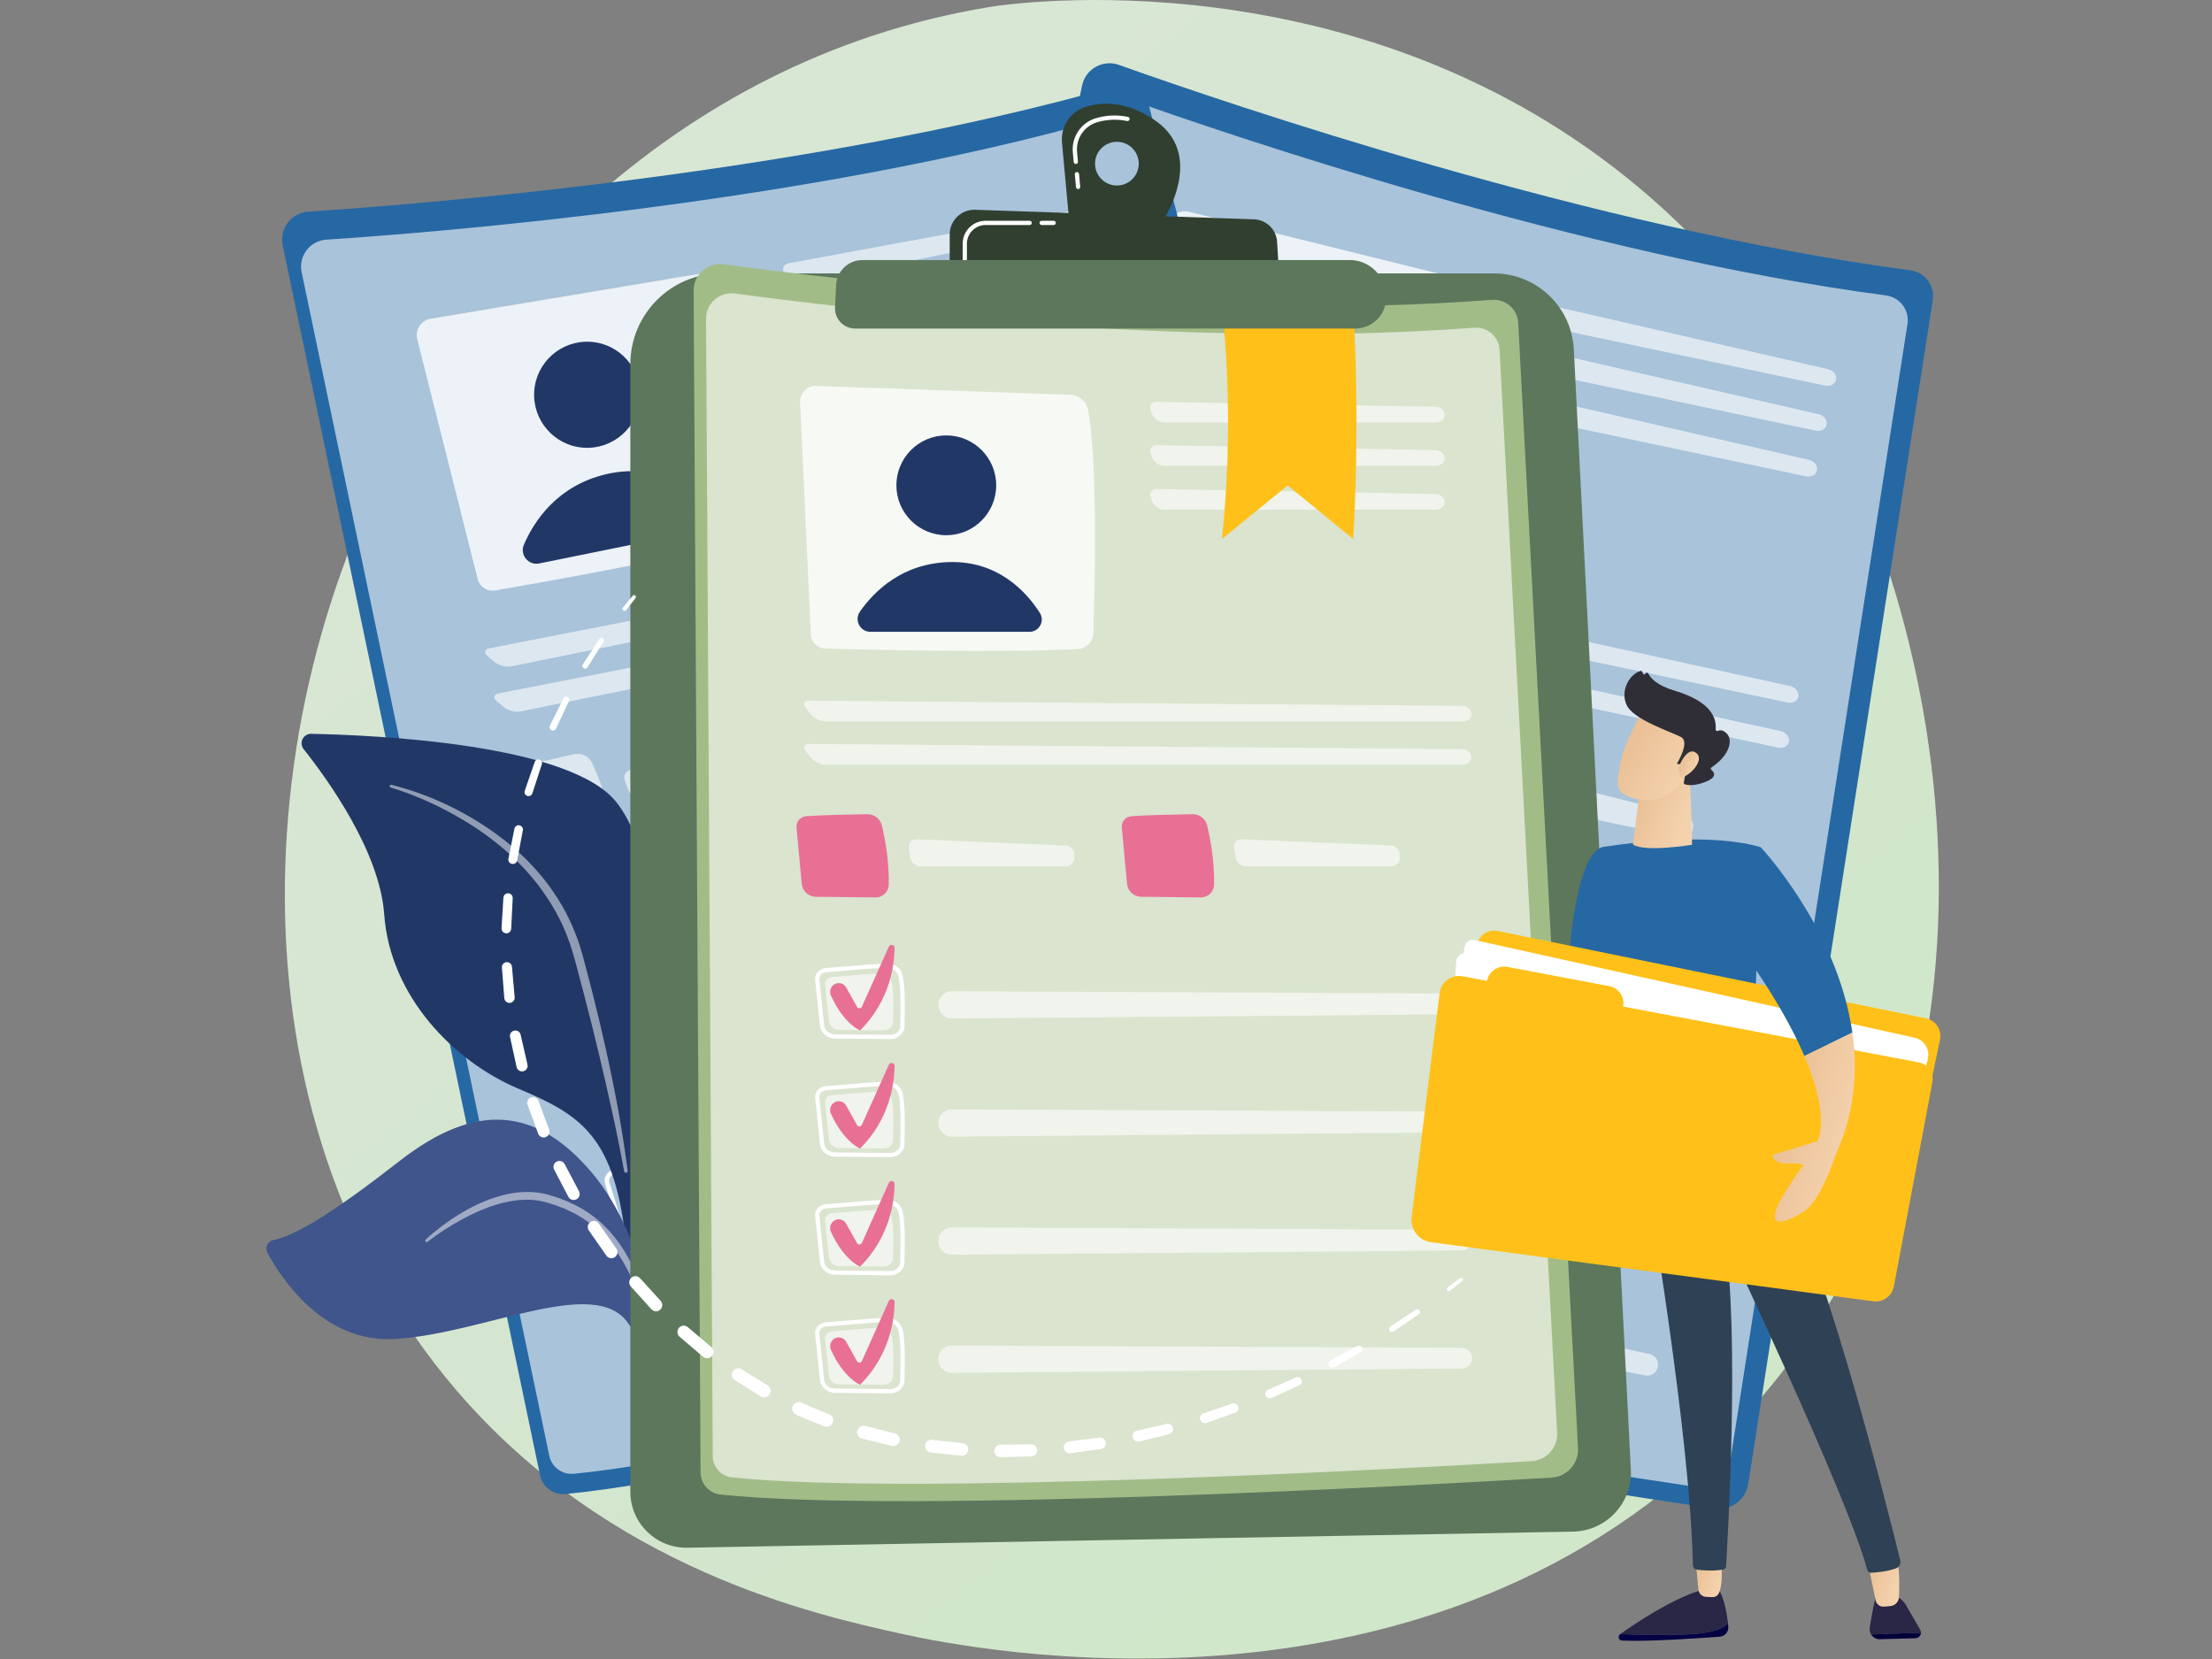 <?xml version="1.0" encoding="UTF-8"?>
<svg xmlns="http://www.w3.org/2000/svg" width="320" height="240" viewBox="0 0 320 240" fill="none">
  <rect x="0" y="0" width="320" height="240" fill="#808080" stroke="none"/>
  <path d="M251.306 206.055C207.568 252.212 140.384 238.557 130.453 236.363C117.942 233.598 88.177 227.021 65.964 201.054C31.957 161.297 35.392 99.164 61.655 57.274C69.297 45.085 95.014 8.863 143.31 0.987C146.132 0.527 196.564 -6.867 237.141 27.179C242.612 31.77 251.442 40.083 259.182 52.188C283.191 89.738 294.554 160.416 251.306 206.055Z" fill="url(#paint0_linear_8014_45055)"></path>
  <path d="M156.532 12.4C157.027 9.981 159.546 8.559 161.872 9.388C177.298 14.888 230.501 33.057 276.379 39.107C278.472 39.383 279.93 41.319 279.605 43.404L252.914 214.645C252.548 216.993 250.357 218.605 248.007 218.253C228.781 215.375 149.666 203.238 122.388 194.437C120.728 193.902 119.741 192.201 120.091 190.492L156.532 12.4Z" fill="#2668A3"></path>
  <path opacity="0.6" d="M157.509 17.038C157.985 14.71 160.409 13.342 162.648 14.14C177.493 19.433 228.692 36.918 272.843 42.739C274.857 43.005 276.26 44.869 275.947 46.875L250.262 211.668C249.91 213.927 247.801 215.479 245.539 215.14C227.038 212.37 150.901 200.69 124.651 192.221C123.053 191.706 122.103 190.069 122.44 188.424L157.509 17.038Z" fill="white"></path>
  <path opacity="0.78" d="M171.969 30.629C170.6 30.29 169.233 31.192 169.007 32.584L163.266 67.865C163.075 69.038 163.819 70.16 164.975 70.438C171.407 71.984 191.466 76.725 202.976 78.531C204.278 78.736 205.517 77.909 205.831 76.629C207.429 70.122 211.923 51.151 212.11 42.864C212.141 41.526 211.233 40.349 209.933 40.027L171.969 30.629Z" fill="white"></path>
  <path d="M188.382 57.39C192.621 57.39 196.058 53.953 196.058 49.714C196.058 45.475 192.621 42.038 188.382 42.038C184.143 42.038 180.706 45.475 180.706 49.714C180.706 53.953 184.143 57.39 188.382 57.39Z" fill="url(#paint1_linear_8014_45055)"></path>
  <path d="M172.326 69.361L196.254 74.403C197.721 74.713 198.941 73.278 198.412 71.875C197.049 68.267 193.782 62.698 186.373 61.357C179.232 60.064 174.135 63.398 171.383 65.979C170.214 67.075 170.758 69.03 172.326 69.361Z" fill="url(#paint2_linear_8014_45055)"></path>
  <g opacity="0.6">
    <path d="M264.052 55.792C264.802 55.95 265.511 55.548 265.628 54.9C265.745 54.251 265.23 53.58 264.483 53.409L222.701 43.823C221.955 43.651 221.426 44.133 221.526 44.892L221.606 45.504C221.706 46.263 222.401 47.014 223.151 47.172L264.052 55.792Z" fill="white"></path>
  </g>
  <g opacity="0.6">
    <path d="M221.328 50.336C220.582 50.165 220.053 50.646 220.153 51.406L220.233 52.018C220.333 52.777 221.028 53.527 221.778 53.685L262.679 62.306C263.429 62.464 264.138 62.062 264.255 61.414C264.372 60.765 263.857 60.094 263.11 59.923L221.328 50.336Z" fill="white"></path>
  </g>
  <g opacity="0.6">
    <path d="M219.936 56.944C219.189 56.773 218.66 57.254 218.76 58.013L218.841 58.625C218.941 59.384 219.636 60.135 220.385 60.293L261.287 68.913C262.036 69.071 262.745 68.67 262.862 68.021C262.979 67.372 262.464 66.701 261.718 66.53L219.936 56.944Z" fill="white"></path>
  </g>
  <g opacity="0.6">
    <path d="M258.645 101.639C259.394 101.797 260.084 101.391 260.177 100.738C260.27 100.084 259.734 99.415 258.986 99.252L160.896 77.769C160.148 77.606 159.817 78.032 160.16 78.716L160.75 79.894C161.094 80.578 161.988 81.268 162.737 81.426L258.645 101.639Z" fill="white"></path>
  </g>
  <g opacity="0.6">
    <path d="M159.523 84.283C158.775 84.119 158.444 84.545 158.787 85.23L159.377 86.407C159.721 87.092 160.615 87.781 161.364 87.939L257.272 108.153C258.021 108.311 258.711 107.905 258.804 107.251C258.897 106.598 258.361 105.929 257.613 105.765L159.523 84.283Z" fill="white"></path>
  </g>
  <path opacity="0.6" d="M156.787 95.065C159.188 95.382 163.629 96.23 166.072 96.709C167.107 96.912 167.864 97.802 167.895 98.856C167.954 100.904 167.889 104.424 167.052 107.991C166.802 109.059 165.742 109.731 164.67 109.493L155.704 107.503C154.601 107.258 153.862 106.219 153.991 105.097L154.983 96.477C155.085 95.585 155.897 94.947 156.787 95.065Z" fill="white"></path>
  <g opacity="0.6">
    <path d="M172.674 102.039C171.931 101.85 171.287 102.321 171.243 103.085L171.155 104.58C171.11 105.345 171.686 106.099 172.436 106.257L194.261 110.857C195.011 111.015 195.745 110.53 195.894 109.778L195.967 109.409C196.115 108.657 195.63 107.888 194.888 107.699L172.674 102.039Z" fill="white"></path>
  </g>
  <path opacity="0.6" d="M205.745 105.383C208.146 105.7 212.587 106.548 215.03 107.028C216.064 107.231 216.822 108.12 216.853 109.175C216.912 111.222 216.847 114.742 216.01 118.309C215.76 119.378 214.7 120.049 213.628 119.812L204.662 117.821C203.56 117.576 202.82 116.538 202.949 115.416L203.941 106.795C204.043 105.903 204.855 105.266 205.745 105.383Z" fill="white"></path>
  <g opacity="0.6">
    <path d="M221.632 112.357C220.889 112.168 220.245 112.639 220.201 113.404L220.113 114.898C220.068 115.663 220.644 116.418 221.394 116.576L243.219 121.176C243.969 121.333 244.703 120.848 244.852 120.097L244.925 119.727C245.074 118.976 244.588 118.206 243.846 118.017L221.632 112.357Z" fill="white"></path>
  </g>
  <path d="M162.396 131.279C162.389 131.277 162.381 131.275 162.374 131.274L154.098 129.447C152.916 129.186 152.109 128.164 152.222 127.071L152.96 119.96C153.003 119.542 153.215 119.166 153.557 118.898C153.939 118.599 154.449 118.468 154.957 118.539C155.666 118.639 156.668 118.763 157.728 118.893C159.96 119.169 162.739 119.512 164.279 119.816C165.394 120.045 166.201 120.904 166.259 121.93C166.354 123.618 165.679 126.633 164.918 129.837C164.671 130.877 163.543 131.52 162.396 131.279ZM154.867 119.184C154.533 119.137 154.202 119.22 153.958 119.411C153.757 119.568 153.632 119.787 153.607 120.027L152.87 127.138C152.791 127.902 153.379 128.621 154.238 128.811L162.514 130.638C162.519 130.64 162.525 130.641 162.531 130.642C163.334 130.811 164.119 130.385 164.285 129.687C165.034 126.532 165.699 123.567 165.609 121.966C165.568 121.249 164.962 120.628 164.153 120.455C162.636 120.155 159.87 119.813 157.648 119.539C156.585 119.408 155.581 119.284 154.867 119.184Z" fill="white"></path>
  <path opacity="0.6" d="M155.608 120.09C157.375 120.338 161.242 120.752 163.043 121.108C163.806 121.259 164.376 121.859 164.415 122.557C164.492 123.911 163.908 126.456 163.351 128.8C163.184 129.503 162.417 129.93 161.626 129.755L155.013 128.295C154.2 128.115 153.64 127.417 153.717 126.677L154.306 120.995C154.367 120.407 154.953 119.998 155.608 120.09Z" fill="white"></path>
  <g opacity="0.6">
    <path d="M170.655 128.194C170.703 129.155 171.397 129.961 172.34 130.151L249.204 145.668C250.073 145.843 250.918 145.274 251.082 144.402C251.242 143.554 250.697 142.734 249.854 142.552L173.2 126.032C171.847 125.74 170.586 126.812 170.655 128.194Z" fill="white"></path>
  </g>
  <path d="M155.73 121.256C156.422 121.024 157.169 121.407 157.385 122.103L158.403 125.38C158.505 125.708 158.937 125.78 159.139 125.502L165.1 117.325C165.397 116.918 166.036 117.211 165.924 117.704C165.301 120.457 163.461 125.554 158.12 129.02C158.12 129.02 155.887 127.561 154.835 122.847C154.683 122.166 155.069 121.477 155.73 121.256Z" fill="url(#paint3_linear_8014_45055)"></path>
  <path d="M158.65 149.051C158.643 149.05 158.635 149.048 158.627 149.046L150.352 147.219C149.169 146.958 148.363 145.936 148.476 144.844L149.214 137.732C149.257 137.315 149.469 136.938 149.81 136.671C150.193 136.372 150.703 136.241 151.211 136.312C151.92 136.412 152.922 136.535 153.982 136.666C156.214 136.941 158.993 137.284 160.533 137.589C160.544 137.591 160.555 137.593 160.566 137.595C161.657 137.825 162.455 138.687 162.513 139.702C162.608 141.391 161.933 144.406 161.172 147.609C160.925 148.65 159.797 149.293 158.65 149.051ZM151.121 136.957C150.787 136.91 150.455 136.992 150.212 137.183C150.01 137.34 149.886 137.559 149.861 137.799L149.124 144.911C149.044 145.674 149.633 146.394 150.492 146.584L158.768 148.411C158.773 148.412 158.779 148.413 158.784 148.414C159.588 148.584 160.373 148.158 160.539 147.459C161.288 144.304 161.953 141.34 161.863 139.739C161.822 139.022 161.209 138.383 160.407 138.227C158.89 137.927 156.124 137.586 153.902 137.312C152.839 137.181 151.835 137.057 151.121 136.957Z" fill="white"></path>
  <path opacity="0.6" d="M151.862 137.863C153.629 138.111 157.496 138.524 159.297 138.88C160.059 139.031 160.63 139.632 160.669 140.329C160.746 141.683 160.162 144.228 159.605 146.573C159.438 147.275 158.671 147.702 157.88 147.528L151.267 146.067C150.454 145.888 149.894 145.19 149.971 144.45L150.56 138.767C150.621 138.179 151.207 137.771 151.862 137.863Z" fill="white"></path>
  <g opacity="0.6">
    <path d="M166.908 145.967C166.956 146.928 167.65 147.733 168.593 147.924L245.457 163.44C246.326 163.616 247.171 163.046 247.335 162.174C247.495 161.327 246.95 160.507 246.107 160.325L169.453 143.804C168.1 143.512 166.839 144.584 166.908 145.967Z" fill="white"></path>
  </g>
  <path d="M151.985 139.028C152.677 138.797 153.424 139.179 153.64 139.876L154.658 143.153C154.76 143.481 155.192 143.552 155.394 143.275L161.355 135.098C161.652 134.69 162.291 134.984 162.179 135.476C161.556 138.23 159.716 143.327 154.375 146.792C154.375 146.792 152.142 145.334 151.09 140.619C150.938 139.938 151.324 139.25 151.985 139.028Z" fill="url(#paint4_linear_8014_45055)"></path>
  <path d="M154.905 166.825C154.898 166.823 154.89 166.821 154.882 166.82L146.607 164.993C145.424 164.732 144.618 163.711 144.731 162.617L145.469 155.506C145.512 155.089 145.724 154.711 146.066 154.444C146.448 154.145 146.958 154.014 147.466 154.085C148.175 154.185 149.177 154.308 150.237 154.439C152.469 154.715 155.248 155.058 156.788 155.362C156.799 155.365 156.81 155.366 156.821 155.369C157.912 155.599 158.71 156.461 158.768 157.476C158.863 159.164 158.188 162.179 157.427 165.383C157.18 166.423 156.051 167.066 154.905 166.825ZM147.376 154.73C147.042 154.683 146.71 154.766 146.467 154.957C146.265 155.114 146.141 155.333 146.116 155.573L145.379 162.684C145.299 163.448 145.888 164.167 146.747 164.357L155.023 166.184C155.028 166.185 155.034 166.187 155.039 166.188C155.843 166.357 156.628 165.931 156.794 165.232C157.543 162.077 158.208 159.113 158.118 157.512C158.077 156.795 157.464 156.154 156.662 156C155.145 155.701 152.379 155.359 150.157 155.085C149.094 154.954 148.09 154.83 147.376 154.73Z" fill="white"></path>
  <path opacity="0.6" d="M148.117 155.636C149.884 155.884 153.751 156.298 155.552 156.654C156.314 156.805 156.885 157.405 156.924 158.102C157.001 159.457 156.417 162.001 155.86 164.346C155.693 165.049 154.925 165.475 154.135 165.301L147.522 163.841C146.709 163.661 146.149 162.963 146.226 162.223L146.815 156.54C146.876 155.953 147.462 155.544 148.117 155.636Z" fill="white"></path>
  <g opacity="0.6">
    <path d="M163.163 163.74C163.211 164.701 163.905 165.507 164.848 165.697L241.712 181.213C242.581 181.389 243.426 180.82 243.59 179.948C243.749 179.1 243.205 178.28 242.362 178.098L165.708 161.577C164.355 161.286 163.093 162.358 163.163 163.74Z" fill="white"></path>
  </g>
  <path d="M148.239 156.801C148.931 156.57 149.678 156.953 149.894 157.649L150.912 160.926C151.014 161.254 151.446 161.326 151.648 161.048L157.609 152.871C157.906 152.464 158.545 152.757 158.433 153.249C157.81 156.003 155.97 161.1 150.629 164.566C150.629 164.566 148.396 163.107 147.344 158.393C147.192 157.712 147.577 157.023 148.239 156.801Z" fill="url(#paint5_linear_8014_45055)"></path>
  <path d="M151.159 184.597C151.151 184.596 151.144 184.594 151.136 184.592L142.861 182.765C141.678 182.504 140.872 181.483 140.985 180.39L141.723 173.279C141.766 172.861 141.978 172.484 142.32 172.217C142.702 171.918 143.212 171.787 143.72 171.858C144.429 171.957 145.431 172.081 146.491 172.212C148.723 172.487 151.502 172.83 153.042 173.135C153.053 173.137 153.064 173.139 153.075 173.141C154.166 173.371 154.964 174.233 155.021 175.248C155.117 176.937 154.442 179.952 153.681 183.155C153.434 184.196 152.305 184.839 151.159 184.597ZM143.63 172.503C143.296 172.455 142.964 172.538 142.72 172.729C142.519 172.886 142.395 173.105 142.37 173.346L141.632 180.457C141.553 181.221 142.142 181.94 143.001 182.13L151.277 183.957C151.282 183.958 151.288 183.959 151.293 183.96C152.097 184.13 152.882 183.704 153.048 183.005C153.797 179.85 154.462 176.886 154.372 175.285C154.331 174.567 153.719 173.924 152.916 173.773C151.399 173.473 148.633 173.132 146.411 172.858C145.348 172.727 144.344 172.603 143.63 172.503Z" fill="white"></path>
  <path opacity="0.6" d="M144.37 173.408C146.138 173.657 150.005 174.07 151.805 174.426C152.568 174.577 153.139 175.177 153.178 175.875C153.255 177.229 152.67 179.774 152.113 182.119C151.947 182.821 151.179 183.248 150.389 183.073L143.776 181.613C142.963 181.434 142.403 180.735 142.48 179.996L143.069 174.313C143.13 173.725 143.715 173.316 144.37 173.408Z" fill="white"></path>
  <g opacity="0.6">
    <path d="M159.417 181.512C159.465 182.473 160.159 183.279 161.102 183.47L237.965 198.986C238.835 199.161 239.68 198.592 239.844 197.72C240.003 196.873 239.459 196.052 238.616 195.871L161.962 179.35C160.609 179.058 159.347 180.13 159.417 181.512Z" fill="white"></path>
  </g>
  <path d="M144.494 174.574C145.186 174.343 145.933 174.725 146.149 175.422L147.167 178.698C147.268 179.026 147.701 179.098 147.903 178.821L153.863 170.644C154.161 170.236 154.799 170.53 154.688 171.022C154.064 173.776 152.225 178.873 146.884 182.338C146.884 182.338 144.651 180.88 143.598 176.165C143.446 175.484 143.832 174.795 144.494 174.574Z" fill="url(#paint6_linear_8014_45055)"></path>
  <path d="M40.899 35.499C40.393 33.083 42.141 30.777 44.605 30.616C60.947 29.542 116.991 25.105 161.503 12.45C163.533 11.873 165.64 13.071 166.169 15.114L209.63 182.884C210.226 185.185 208.854 187.534 206.558 188.144C187.769 193.132 110.334 213.39 81.804 216.138C80.068 216.305 78.486 215.136 78.129 213.428L40.899 35.499Z" fill="#2668A3"></path>
  <path opacity="0.6" d="M43.635 39.369C43.148 37.043 44.83 34.825 47.201 34.669C62.928 33.636 116.862 29.366 159.698 17.187C161.651 16.632 163.679 17.786 164.188 19.752L206.013 181.204C206.586 183.418 205.266 185.679 203.056 186.266C184.974 191.066 110.455 210.561 83 213.205C81.329 213.366 79.807 212.241 79.463 210.598L43.635 39.369Z" fill="white"></path>
  <path opacity="0.78" d="M60.36 49.075L69.093 83.737C69.383 84.889 70.511 85.624 71.683 85.42C78.2 84.287 98.493 80.678 109.775 77.767C111.051 77.438 111.859 76.188 111.64 74.888C110.524 68.282 107.121 49.085 104.004 41.404C103.5 40.164 102.2 39.444 100.879 39.664L62.303 46.105C60.912 46.337 60.016 47.707 60.36 49.075Z" fill="white"></path>
  <path d="M92.601 57.63C92.889 53.401 89.694 49.738 85.465 49.45C81.235 49.162 77.573 52.357 77.285 56.586C76.996 60.816 80.191 64.478 84.421 64.766C88.65 65.054 92.313 61.859 92.601 57.63Z" fill="#213867"></path>
  <path d="M78.001 81.514L101.966 76.647C103.435 76.348 103.986 74.547 102.943 73.47C100.261 70.698 95.052 66.884 87.719 68.593C80.651 70.24 77.296 75.323 75.794 78.784C75.156 80.254 76.432 81.833 78.001 81.514Z" fill="#213867"></path>
  <g opacity="0.6">
    <path d="M156.809 32.657C157.559 32.504 158.051 31.854 157.901 31.213C157.751 30.571 157.012 30.16 156.259 30.299L114.103 38.081C113.35 38.22 113.056 38.872 113.449 39.529L113.766 40.059C114.159 40.716 115.094 41.129 115.845 40.977L156.809 32.657Z" fill="white"></path>
  </g>
  <g opacity="0.6">
    <path d="M115.429 44.605C114.676 44.744 114.382 45.395 114.775 46.053L115.092 46.582C115.485 47.24 116.421 47.653 117.171 47.5L158.135 39.18C158.886 39.028 159.377 38.378 159.227 37.736C159.077 37.094 158.338 36.683 157.585 36.822L115.429 44.605Z" fill="white"></path>
  </g>
  <g opacity="0.6">
    <path d="M116.771 51.223C116.018 51.362 115.724 52.013 116.117 52.671L116.434 53.2C116.827 53.858 117.762 54.271 118.513 54.118L159.477 45.798C160.227 45.646 160.719 44.996 160.569 44.354C160.419 43.712 159.68 43.301 158.927 43.44L116.771 51.223Z" fill="white"></path>
  </g>
  <g opacity="0.6">
    <path d="M170.041 76.885C170.791 76.733 171.263 76.087 171.09 75.45C170.916 74.813 170.159 74.412 169.407 74.558L70.847 93.769C70.095 93.916 69.96 94.438 70.547 94.931L71.556 95.777C72.143 96.269 73.237 96.547 73.987 96.395L170.041 76.885Z" fill="white"></path>
  </g>
  <g opacity="0.6">
    <path d="M72.17 100.292C71.418 100.438 71.283 100.961 71.87 101.453L72.879 102.3C73.466 102.792 74.56 103.07 75.311 102.917L171.364 83.408C172.115 83.255 172.587 82.61 172.413 81.973C172.239 81.336 171.482 80.934 170.73 81.081L72.17 100.292Z" fill="white"></path>
  </g>
  <path opacity="0.6" d="M73.939 111.274C76.269 110.612 80.682 109.628 83.114 109.099C84.145 108.875 85.193 109.391 85.64 110.346C86.507 112.202 87.844 115.458 88.492 119.065C88.686 120.145 87.979 121.182 86.901 121.389L77.882 123.12C76.772 123.333 75.682 122.674 75.355 121.592L72.844 113.286C72.584 112.427 73.076 111.52 73.939 111.274Z" fill="white"></path>
  <g opacity="0.6">
    <path d="M91.288 111.371C90.532 111.492 90.127 112.18 90.389 112.899L90.902 114.306C91.165 115.026 91.993 115.49 92.744 115.337L114.602 110.898C115.353 110.745 115.834 110.008 115.673 109.259L115.593 108.891C115.431 108.143 114.68 107.629 113.924 107.75L91.288 111.371Z" fill="white"></path>
  </g>
  <path opacity="0.6" d="M122.971 101.315C125.3 100.653 129.714 99.669 132.146 99.14C133.176 98.916 134.225 99.432 134.671 100.387C135.538 102.243 136.876 105.499 137.523 109.106C137.717 110.186 137.011 111.223 135.933 111.43L126.913 113.161C125.804 113.374 124.713 112.715 124.386 111.634L121.875 103.327C121.615 102.468 122.107 101.561 122.971 101.315Z" fill="white"></path>
  <g opacity="0.6">
    <path d="M140.321 101.411C139.565 101.532 139.161 102.22 139.423 102.939L139.935 104.346C140.198 105.066 141.026 105.53 141.777 105.377L163.635 100.938C164.386 100.785 164.868 100.048 164.706 99.299L164.626 98.931C164.464 98.183 163.713 97.669 162.957 97.79L140.321 101.411Z" fill="white"></path>
  </g>
  <path d="M93.46 142.287C93.452 142.289 93.445 142.29 93.437 142.292L85.116 143.899C83.927 144.129 82.782 143.511 82.452 142.463L80.306 135.643C80.18 135.243 80.225 134.813 80.433 134.432C80.665 134.005 81.082 133.683 81.576 133.546C82.266 133.357 83.234 133.072 84.26 132.772C86.418 132.138 89.105 131.351 90.639 131.019C91.754 130.787 92.835 131.255 93.295 132.173C94.052 133.685 94.629 136.721 95.202 139.963C95.388 141.016 94.608 142.054 93.46 142.287ZM81.749 134.174C81.424 134.264 81.152 134.471 81.004 134.743C80.882 134.967 80.855 135.218 80.927 135.448L83.073 142.268C83.303 143 84.129 143.427 84.993 143.26L93.314 141.653C93.319 141.652 93.325 141.651 93.331 141.65C94.135 141.486 94.686 140.784 94.562 140.077C93.997 136.883 93.432 133.899 92.713 132.465C92.391 131.822 91.588 131.493 90.777 131.655C89.265 131.982 86.591 132.766 84.443 133.397C83.415 133.698 82.444 133.983 81.749 134.174Z" fill="white"></path>
  <path opacity="0.6" d="M82.789 134.712C84.509 134.239 88.223 133.083 90.017 132.696C90.777 132.531 91.539 132.856 91.852 133.481C92.46 134.693 92.933 137.261 93.353 139.634C93.478 140.345 92.943 141.041 92.149 141.195L85.499 142.479C84.681 142.637 83.891 142.218 83.668 141.509L81.953 136.059C81.776 135.495 82.151 134.888 82.789 134.712Z" fill="white"></path>
  <g opacity="0.6">
    <path d="M99.815 136.179C100.241 137.042 101.198 137.506 102.139 137.307L178.848 121.045C179.715 120.861 180.265 120.002 180.07 119.137C179.88 118.296 179.054 117.759 178.208 117.927L101.293 133.184C99.935 133.454 99.203 134.938 99.815 136.179Z" fill="white"></path>
  </g>
  <path d="M97.075 160.087C97.068 160.089 97.06 160.09 97.052 160.092L88.731 161.699C87.542 161.929 86.397 161.311 86.067 160.263L83.922 153.443C83.796 153.043 83.841 152.613 84.048 152.232C84.28 151.806 84.697 151.483 85.191 151.347C85.881 151.157 86.85 150.873 87.875 150.572C90.033 149.939 92.72 149.151 94.254 148.819C94.265 148.817 94.276 148.814 94.288 148.812C95.38 148.59 96.454 149.064 96.91 149.973C97.668 151.485 98.245 154.521 98.817 157.763C99.004 158.816 98.223 159.854 97.075 160.087ZM85.364 151.974C85.039 152.064 84.768 152.271 84.62 152.543C84.497 152.767 84.47 153.018 84.542 153.248L86.688 160.068C86.918 160.8 87.744 161.227 88.608 161.06L96.929 159.453C96.934 159.452 96.94 159.451 96.946 159.45C97.751 159.286 98.302 158.584 98.177 157.876C97.613 154.683 97.047 151.698 96.328 150.265C96.006 149.622 95.19 149.28 94.392 149.455C92.88 149.782 90.207 150.566 88.058 151.196C87.03 151.498 86.059 151.783 85.364 151.974Z" fill="white"></path>
  <path opacity="0.6" d="M86.404 152.512C88.125 152.038 91.838 150.883 93.632 150.495C94.392 150.331 95.154 150.656 95.467 151.28C96.075 152.493 96.549 155.061 96.968 157.434C97.094 158.145 96.559 158.841 95.764 158.995L89.114 160.279C88.297 160.437 87.506 160.018 87.283 159.309L85.568 153.859C85.391 153.295 85.766 152.687 86.404 152.512Z" fill="white"></path>
  <g opacity="0.6">
    <path d="M103.429 153.979C103.855 154.842 104.812 155.306 105.753 155.107L182.462 138.844C183.33 138.66 183.879 137.802 183.684 136.937C183.494 136.096 182.668 135.559 181.822 135.727L104.907 150.984C103.549 151.253 102.817 152.738 103.429 153.979Z" fill="white"></path>
  </g>
  <path d="M100.691 177.887C100.684 177.889 100.676 177.89 100.668 177.892L92.347 179.499C91.158 179.729 90.013 179.112 89.683 178.063L87.538 171.243C87.412 170.843 87.457 170.412 87.664 170.032C87.896 169.605 88.313 169.283 88.808 169.146C89.498 168.957 90.466 168.672 91.491 168.372C93.65 167.738 96.336 166.951 97.87 166.619C97.882 166.617 97.893 166.614 97.904 166.612C98.996 166.39 100.071 166.864 100.526 167.773C101.284 169.285 101.861 172.321 102.434 175.563C102.62 176.616 101.839 177.654 100.691 177.887ZM88.98 169.774C88.655 169.863 88.384 170.071 88.236 170.343C88.114 170.567 88.086 170.817 88.159 171.048L90.304 177.868C90.535 178.6 91.36 179.027 92.224 178.86L100.545 177.253C100.551 177.252 100.556 177.251 100.562 177.249C101.367 177.086 101.918 176.384 101.793 175.676C101.229 172.483 100.663 169.498 99.945 168.065C99.623 167.422 98.805 167.077 98.008 167.255C96.497 167.582 93.823 168.366 91.674 168.996C90.646 169.298 89.675 169.583 88.98 169.774Z" fill="white"></path>
  <path opacity="0.6" d="M90.019 170.312C91.74 169.838 95.454 168.683 97.248 168.295C98.008 168.131 98.77 168.456 99.082 169.08C99.69 170.293 100.164 172.861 100.583 175.234C100.709 175.945 100.174 176.641 99.379 176.794L92.73 178.079C91.912 178.237 91.121 177.818 90.898 177.108L89.184 171.658C89.006 171.095 89.382 170.487 90.019 170.312Z" fill="white"></path>
  <g opacity="0.6">
    <path d="M107.045 171.779C107.47 172.642 108.427 173.106 109.368 172.906L186.077 156.644C186.945 156.46 187.495 155.602 187.299 154.737C187.109 153.896 186.284 153.359 185.438 153.527L108.522 168.784C107.165 169.053 106.432 170.538 107.045 171.779Z" fill="white"></path>
  </g>
  <path d="M104.305 195.687C104.298 195.689 104.29 195.69 104.283 195.692L95.962 197.299C94.773 197.529 93.627 196.911 93.297 195.863L91.152 189.043C91.026 188.643 91.071 188.212 91.278 187.831C91.511 187.405 91.927 187.083 92.422 186.946C93.112 186.756 94.08 186.472 95.105 186.172C97.264 185.538 99.95 184.75 101.485 184.419C101.496 184.416 101.507 184.414 101.518 184.412C102.61 184.19 103.685 184.664 104.141 185.573C104.898 187.085 105.475 190.12 106.048 193.363C106.234 194.416 105.454 195.454 104.305 195.687ZM92.595 187.574C92.269 187.663 91.998 187.871 91.85 188.143C91.728 188.367 91.7 188.617 91.773 188.848L93.918 195.668C94.149 196.4 94.974 196.827 95.838 196.66L104.159 195.053C104.165 195.052 104.171 195.051 104.176 195.049C104.981 194.886 105.532 194.184 105.407 193.476C104.843 190.283 104.277 187.298 103.559 185.864C103.237 185.222 102.419 184.875 101.622 185.055C100.111 185.382 97.437 186.166 95.289 186.796C94.261 187.098 93.29 187.382 92.595 187.574Z" fill="white"></path>
  <path opacity="0.6" d="M93.634 188.112C95.354 187.638 99.068 186.483 100.862 186.095C101.622 185.931 102.384 186.255 102.697 186.88C103.305 188.093 103.778 190.66 104.197 193.034C104.323 193.744 103.788 194.441 102.994 194.594L96.344 195.879C95.526 196.036 94.736 195.618 94.512 194.908L92.798 189.458C92.621 188.895 92.996 188.287 93.634 188.112Z" fill="white"></path>
  <g opacity="0.6">
    <path d="M110.662 189.579C111.087 190.442 112.044 190.906 112.985 190.706L189.694 174.444C190.562 174.26 191.112 173.402 190.916 172.537C190.726 171.695 189.901 171.159 189.055 171.327L112.14 186.584C110.782 186.853 110.05 188.337 110.662 189.579Z" fill="white"></path>
  </g>
  <path d="M94.21 189.133C94.753 188.646 95.59 188.701 96.065 189.254L98.3 191.858C98.524 192.119 98.949 192.013 99.024 191.678L101.25 181.807C101.361 181.315 102.064 181.331 102.157 181.827C102.678 184.602 103.012 190.011 99.485 195.311C99.485 195.311 96.856 194.859 94.019 190.949C93.61 190.384 93.691 189.599 94.21 189.133Z" fill="url(#paint7_linear_8014_45055)"></path>
  <path d="M90.65 180.651C91.411 188.643 93.2 199.211 95.349 208.317H96.698C93.919 197.328 91.362 182.279 92.115 164.931C92.874 147.437 97.159 126.196 89.169 116.05C82.52 107.605 54.305 106.343 45.026 106.157C43.867 106.133 43.203 107.469 43.925 108.377C47.482 112.852 54.931 123.218 55.579 132.269C56.435 144.199 65.707 153.563 74.92 157.461C84.133 161.359 89.094 164.332 90.65 180.651Z" fill="#213867"></path>
  <path opacity="0.5" d="M56.628 113.531C62.335 114.979 67.733 117.583 72.456 121.149C74.822 122.925 76.966 125.011 78.815 127.341C80.644 129.684 82.18 132.279 83.246 135.067L83.641 136.113C83.77 136.463 83.867 136.824 83.981 137.179C84.086 137.535 84.206 137.894 84.299 138.247L84.581 139.307C84.96 140.72 85.332 142.135 85.69 143.553C86.41 146.389 87.084 149.237 87.714 152.094C88.977 157.809 90.064 163.561 90.797 169.377C90.814 169.517 90.716 169.644 90.576 169.662C90.441 169.679 90.318 169.588 90.294 169.456L90.292 169.448C89.771 166.585 89.195 163.721 88.565 160.875C87.947 158.025 87.295 155.182 86.612 152.347L85.575 148.099L84.489 143.861C84.128 142.449 83.753 141.04 83.37 139.633L83.086 138.577C82.992 138.225 82.879 137.891 82.776 137.547C82.668 137.206 82.578 136.86 82.456 136.524L82.083 135.519C81.081 132.837 79.604 130.354 77.882 128.067C76.996 126.941 76.069 125.841 75.04 124.836L74.662 124.452L74.268 124.083C74.005 123.839 73.748 123.587 73.48 123.347C72.936 122.875 72.397 122.396 71.828 121.954C69.583 120.141 67.118 118.603 64.556 117.253C61.993 115.908 59.298 114.77 56.531 113.928L56.518 113.924C56.41 113.892 56.349 113.777 56.382 113.669C56.414 113.564 56.523 113.504 56.628 113.531Z" fill="white"></path>
  <path d="M90.914 191.477C95.74 198.562 95.12 202.526 95.269 205.883C95.295 206.479 95.328 207.322 95.397 208.317H96.714C96.445 206.951 96.254 205.573 96.186 204.221C95.717 194.948 93.625 179.121 85.628 169.653C77.631 160.186 68.874 159.322 57.84 167.929C48.645 175.101 42.909 178.721 39.545 179.394C38.712 179.561 38.287 180.501 38.692 181.247C40.85 185.221 46.95 194.347 57.191 193.704C70.256 192.885 86.089 184.392 90.914 191.477Z" fill="#40558B"></path>
  <path opacity="0.5" d="M61.578 179.332C62.301 178.644 63.067 178.025 63.857 177.426C64.647 176.83 65.461 176.262 66.308 175.744C67.997 174.701 69.799 173.811 71.719 173.198C72.678 172.895 73.667 172.661 74.678 172.532C75.689 172.41 76.723 172.393 77.748 172.521C78.003 172.562 78.261 172.586 78.514 172.643C78.765 172.702 79.024 172.75 79.268 172.82L80.708 173.267L82.117 173.814L83.483 174.471C85.273 175.414 86.893 176.689 88.24 178.191C89.599 179.688 90.661 181.414 91.536 183.201L91.864 183.873C91.976 184.095 92.058 184.331 92.157 184.559C92.343 185.02 92.543 185.475 92.716 185.94L93.201 187.345C93.372 187.81 93.482 188.294 93.62 188.768C94.168 190.669 94.545 192.606 94.871 194.546C94.889 194.654 94.816 194.756 94.708 194.775C94.604 194.792 94.506 194.726 94.482 194.626L94.48 194.62C94.02 192.719 93.578 190.815 92.945 188.974C92.658 188.044 92.294 187.144 91.955 186.236C91.773 185.787 91.565 185.35 91.372 184.907C91.269 184.688 91.184 184.461 91.068 184.249L90.731 183.609C89.84 181.901 88.759 180.3 87.467 178.9C86.174 177.501 84.64 176.345 82.96 175.461L81.672 174.85L80.337 174.34L78.966 173.922C78.738 173.858 78.515 173.815 78.289 173.76C78.064 173.707 77.832 173.685 77.604 173.645C76.684 173.525 75.743 173.532 74.808 173.638C73.872 173.739 72.94 173.936 72.025 174.203C70.192 174.737 68.424 175.534 66.726 176.461C65.88 176.931 65.042 177.423 64.228 177.955C63.417 178.488 62.616 179.051 61.852 179.642L61.847 179.646C61.757 179.715 61.627 179.699 61.558 179.609C61.492 179.524 61.503 179.405 61.578 179.332Z" fill="white"></path>
  <path d="M91.188 52.693C91.188 45.434 97.072 39.549 104.332 39.549H216.112C222.279 39.549 227.364 44.382 227.677 50.54L235.928 212.6C236.173 217.42 232.38 221.485 227.555 221.573L99.441 223.901C94.907 223.984 91.188 220.331 91.188 215.797V52.693Z" fill="#5D775D"></path>
  <path d="M100.344 42.044C100.33 39.721 102.373 37.923 104.674 38.236C119.939 40.306 172.43 46.708 215.828 43.376C217.808 43.224 219.525 44.724 219.631 46.706L228.282 209.488C228.401 211.72 226.696 213.629 224.465 213.761C206.212 214.841 131.042 219.017 104.23 216.209C102.598 216.038 101.359 214.664 101.35 213.023L100.344 42.044Z" fill="#A2BC88"></path>
  <path opacity="0.6" d="M102.143 46.123C102.129 43.888 104.095 42.158 106.31 42.459C121 44.451 171.514 50.612 213.279 47.406C215.183 47.26 216.836 48.703 216.938 50.61L225.263 207.263C225.377 209.411 223.737 211.248 221.59 211.375C204.025 212.414 131.685 216.433 105.882 213.73C104.312 213.566 103.12 212.243 103.111 210.665L102.143 46.123Z" fill="white"></path>
  <path opacity="0.78" d="M115.74 58.201L117.3 91.785C117.352 92.903 118.254 93.791 119.372 93.822C125.592 93.998 144.973 94.47 155.917 93.9C157.155 93.835 158.134 92.834 158.175 91.595C158.384 85.296 158.841 66.965 157.405 59.301C157.174 58.063 156.11 57.156 154.851 57.112L118.087 55.827C116.761 55.78 115.678 56.876 115.74 58.201Z" fill="white"></path>
  <path d="M136.896 77.428C140.883 77.428 144.115 74.195 144.115 70.208C144.115 66.221 140.883 62.988 136.896 62.988C132.908 62.988 129.676 66.221 129.676 70.208C129.676 74.195 132.908 77.428 136.896 77.428Z" fill="#213867"></path>
  <path d="M125.929 91.404H148.93C150.34 91.404 151.185 89.847 150.426 88.659C148.472 85.602 144.384 81.111 137.305 81.313C130.482 81.508 126.438 85.565 124.405 88.475C123.542 89.71 124.422 91.404 125.929 91.404Z" fill="#213867"></path>
  <g opacity="0.6">
    <path d="M207.717 61.124C208.438 61.124 209.012 60.617 208.994 59.998C208.976 59.378 208.372 58.86 207.652 58.847L167.337 58.129C166.617 58.116 166.223 58.662 166.463 59.341L166.656 59.889C166.895 60.568 167.68 61.124 168.4 61.124H207.717Z" fill="white"></path>
  </g>
  <g opacity="0.6">
    <path d="M167.337 64.39C166.617 64.377 166.223 64.922 166.463 65.602L166.656 66.15C166.895 66.829 167.68 67.385 168.4 67.385H207.717C208.438 67.385 209.012 66.878 208.994 66.258C208.976 65.639 208.372 65.121 207.652 65.108L167.337 64.39Z" fill="white"></path>
  </g>
  <g opacity="0.6">
    <path d="M167.337 70.741C166.617 70.729 166.223 71.274 166.463 71.954L166.656 72.501C166.895 73.181 167.68 73.737 168.4 73.737H207.717C208.438 73.737 209.012 73.23 208.994 72.61C208.976 71.99 208.372 71.473 207.652 71.46L167.337 70.741Z" fill="white"></path>
  </g>
  <g opacity="0.6">
    <path d="M211.635 104.369C212.355 104.369 212.911 103.862 212.87 103.243C212.829 102.623 212.206 102.111 211.486 102.106L117.039 101.361C116.319 101.356 116.097 101.812 116.545 102.376L117.317 103.345C117.766 103.908 118.722 104.369 119.443 104.369L211.635 104.369Z" fill="white"></path>
  </g>
  <g opacity="0.6">
    <path d="M117.039 107.623C116.319 107.617 116.097 108.074 116.545 108.637L117.317 109.607C117.766 110.17 118.722 110.631 119.443 110.631H211.635C212.355 110.631 212.911 110.124 212.87 109.504C212.829 108.885 212.206 108.373 211.486 108.367L117.039 107.623Z" fill="white"></path>
  </g>
  <path d="M116.614 118.077C118.885 117.903 123.137 117.822 125.478 117.789C126.47 117.775 127.34 118.447 127.573 119.412C128.025 121.285 128.648 124.537 128.569 127.983C128.546 129.014 127.701 129.838 126.668 129.827L118.03 129.734C116.968 129.723 116.086 128.911 115.987 127.853L115.227 119.726C115.149 118.886 115.772 118.141 116.614 118.077Z" fill="#E87095"></path>
  <g opacity="0.6">
    <path d="M132.587 121.413C131.868 121.383 131.366 121.941 131.473 122.654L131.683 124.047C131.79 124.759 132.466 125.342 133.187 125.342H154.167C154.887 125.342 155.469 124.753 155.46 124.032L155.456 123.678C155.447 122.958 154.85 122.344 154.131 122.314L132.587 121.413Z" fill="white"></path>
  </g>
  <path d="M163.675 118.077C165.945 117.903 170.198 117.822 172.539 117.789C173.531 117.775 174.401 118.447 174.633 119.412C175.085 121.285 175.708 124.537 175.63 127.983C175.606 129.014 174.761 129.838 173.729 129.827L165.09 129.734C164.028 129.723 163.146 128.911 163.047 127.853L162.288 119.726C162.209 118.886 162.833 118.141 163.675 118.077Z" fill="#E87095"></path>
  <g opacity="0.6">
    <path d="M179.648 121.413C178.928 121.383 178.427 121.941 178.534 122.654L178.743 124.047C178.85 124.759 179.527 125.342 180.247 125.342H201.227C201.947 125.342 202.53 124.753 202.521 124.032L202.516 123.678C202.507 122.958 201.911 122.344 201.191 122.314L179.648 121.413Z" fill="white"></path>
  </g>
  <path d="M128.801 150.318C128.794 150.318 128.787 150.318 128.78 150.318L120.808 150.242C119.67 150.231 118.729 149.447 118.622 148.419L117.921 141.731C117.88 141.339 118.002 140.951 118.264 140.638C118.558 140.289 119.002 140.07 119.484 140.036C120.155 139.991 121.101 139.91 122.102 139.825C124.211 139.645 126.834 139.422 128.311 139.403C129.382 139.398 130.29 140.032 130.543 140.965C130.958 142.5 130.922 145.406 130.843 148.502C130.817 149.508 129.903 150.318 128.801 150.318ZM119.526 140.647C119.209 140.669 118.92 140.809 118.733 141.032C118.578 141.216 118.506 141.442 118.53 141.667L119.23 148.355C119.306 149.074 119.987 149.622 120.814 149.63L128.785 149.706C128.791 149.706 128.796 149.706 128.801 149.706C129.574 149.706 130.213 149.162 130.231 148.487C130.308 145.438 130.346 142.58 129.952 141.124C129.775 140.472 129.097 140.018 128.319 140.016C126.864 140.034 124.253 140.256 122.154 140.435C121.151 140.52 120.202 140.601 119.526 140.647Z" fill="white"></path>
  <path opacity="0.6" d="M120.383 141.338C122.058 141.223 125.697 140.854 127.423 140.832C128.155 140.823 128.796 141.265 128.968 141.899C129.301 143.131 129.257 145.586 129.199 147.852C129.182 148.531 128.558 149.073 127.797 149.066L121.427 149.004C120.644 148.997 119.993 148.463 119.92 147.767L119.36 142.423C119.303 141.87 119.762 141.38 120.383 141.338Z" fill="white"></path>
  <g opacity="0.6">
    <path d="M135.802 145.878C136.033 146.753 136.828 147.36 137.733 147.352L211.485 146.723C212.319 146.716 212.987 146.028 212.969 145.194C212.951 144.383 212.29 143.734 211.479 143.73L137.725 143.394C136.423 143.388 135.47 144.619 135.802 145.878Z" fill="white"></path>
  </g>
  <path d="M120.722 142.387C121.314 142.039 122.075 142.247 122.41 142.846L123.982 145.664C124.139 145.946 124.551 145.928 124.684 145.634L128.583 136.952C128.778 136.519 129.423 136.665 129.416 137.14C129.376 139.796 128.671 144.844 124.428 149.069C124.428 149.069 122.09 148.16 120.207 144.025C119.935 143.428 120.156 142.719 120.722 142.387Z" fill="#E87095"></path>
  <path d="M128.801 167.403C128.794 167.403 128.787 167.403 128.78 167.403L120.808 167.327C119.67 167.316 118.729 166.532 118.622 165.504L117.921 158.816C117.88 158.424 118.002 158.036 118.264 157.723C118.558 157.374 119.002 157.155 119.484 157.122C120.155 157.076 121.101 156.995 122.102 156.91C124.211 156.73 126.834 156.507 128.311 156.489C128.322 156.489 128.332 156.488 128.343 156.488C129.391 156.488 130.293 157.127 130.543 158.05C130.958 159.585 130.922 162.491 130.843 165.587C130.817 166.593 129.903 167.403 128.801 167.403ZM119.526 157.732C119.209 157.754 118.92 157.894 118.733 158.117C118.578 158.301 118.506 158.527 118.53 158.752L119.23 165.44C119.306 166.159 119.987 166.707 120.814 166.715L128.785 166.791C128.791 166.791 128.796 166.791 128.801 166.791C129.574 166.791 130.213 166.247 130.231 165.572C130.308 162.523 130.346 159.665 129.952 158.209C129.775 157.557 129.087 157.088 128.318 157.1C126.864 157.119 124.253 157.341 122.154 157.52C121.151 157.605 120.202 157.686 119.526 157.732Z" fill="white"></path>
  <path opacity="0.6" d="M120.383 158.423C122.058 158.308 125.697 157.939 127.423 157.917C128.155 157.908 128.796 158.35 128.968 158.984C129.301 160.216 129.257 162.671 129.199 164.937C129.182 165.616 128.558 166.158 127.797 166.151L121.427 166.089C120.644 166.082 119.993 165.548 119.92 164.852L119.36 159.507C119.303 158.955 119.762 158.465 120.383 158.423Z" fill="white"></path>
  <g opacity="0.6">
    <path d="M135.802 162.963C136.033 163.838 136.828 164.445 137.733 164.437L211.485 163.808C212.319 163.801 212.987 163.113 212.969 162.279C212.951 161.468 212.29 160.819 211.479 160.815L137.725 160.479C136.423 160.473 135.47 161.704 135.802 162.963Z" fill="white"></path>
  </g>
  <path d="M120.722 159.471C121.314 159.123 122.075 159.331 122.41 159.93L123.982 162.748C124.139 163.03 124.551 163.013 124.684 162.718L128.583 154.036C128.778 153.603 129.423 153.749 129.416 154.224C129.376 156.88 128.671 161.928 124.428 166.153C124.428 166.153 122.09 165.244 120.207 161.109C119.935 160.512 120.156 159.803 120.722 159.471Z" fill="#E87095"></path>
  <path d="M128.801 184.488C128.794 184.488 128.787 184.488 128.78 184.488L120.808 184.411C119.67 184.4 118.729 183.617 118.622 182.589L117.921 175.901C117.88 175.508 118.002 175.12 118.264 174.808C118.558 174.458 119.003 174.239 119.484 174.206C120.155 174.16 121.101 174.079 122.102 173.994C124.211 173.814 126.835 173.591 128.311 173.573C128.322 173.573 128.332 173.572 128.343 173.572C129.391 173.572 130.293 174.211 130.543 175.134C130.958 176.669 130.922 179.575 130.843 182.671C130.817 183.677 129.903 184.488 128.801 184.488ZM119.526 174.817C119.209 174.838 118.92 174.979 118.733 175.202C118.578 175.385 118.506 175.611 118.53 175.837L119.23 182.525C119.306 183.244 119.987 183.791 120.814 183.799L128.785 183.876C128.791 183.876 128.796 183.876 128.801 183.876C129.574 183.876 130.213 183.331 130.231 182.656C130.308 179.607 130.346 176.75 129.952 175.294C129.775 174.641 129.087 174.17 128.318 174.185C126.864 174.203 124.253 174.425 122.154 174.604C121.151 174.69 120.202 174.77 119.526 174.817Z" fill="white"></path>
  <path opacity="0.6" d="M120.383 175.507C122.058 175.392 125.697 175.023 127.423 175.001C128.155 174.992 128.796 175.434 128.968 176.068C129.301 177.3 129.257 179.755 129.199 182.021C129.182 182.7 128.558 183.242 127.797 183.235L121.427 183.173C120.644 183.166 119.993 182.632 119.92 181.936L119.36 176.591C119.303 176.039 119.762 175.549 120.383 175.507Z" fill="white"></path>
  <g opacity="0.6">
    <path d="M135.802 180.047C136.033 180.922 136.828 181.529 137.733 181.521L211.485 180.892C212.319 180.885 212.987 180.197 212.969 179.363C212.951 178.552 212.29 177.903 211.479 177.899L137.725 177.563C136.423 177.557 135.47 178.788 135.802 180.047Z" fill="white"></path>
  </g>
  <path d="M120.722 176.555C121.314 176.208 122.075 176.415 122.41 177.014L123.982 179.832C124.139 180.114 124.551 180.097 124.684 179.802L128.583 171.12C128.778 170.687 129.423 170.833 129.416 171.308C129.376 173.964 128.671 179.012 124.428 183.237C124.428 183.237 122.09 182.328 120.207 178.193C119.935 177.596 120.156 176.887 120.722 176.555Z" fill="#E87095"></path>
  <path d="M128.801 201.571C128.794 201.571 128.787 201.571 128.78 201.571L120.808 201.495C119.67 201.484 118.729 200.701 118.622 199.673L117.921 192.985C117.88 192.592 118.002 192.204 118.264 191.891C118.558 191.542 119.003 191.323 119.484 191.289C120.155 191.244 121.101 191.163 122.102 191.078C124.211 190.898 126.835 190.675 128.311 190.657C128.322 190.657 128.332 190.656 128.343 190.656C129.391 190.656 130.293 191.295 130.543 192.218C130.958 193.753 130.922 196.659 130.843 199.755C130.817 200.761 129.903 201.571 128.801 201.571ZM119.526 191.9C119.209 191.922 118.92 192.062 118.733 192.285C118.578 192.469 118.506 192.695 118.53 192.921L119.23 199.609C119.306 200.327 119.987 200.875 120.814 200.883L128.785 200.959C128.791 200.959 128.796 200.959 128.801 200.959C129.574 200.959 130.213 200.415 130.231 199.74C130.308 196.691 130.346 193.833 129.952 192.377C129.775 191.725 129.087 191.252 128.318 191.268C126.864 191.287 124.253 191.509 122.154 191.688C121.151 191.773 120.202 191.854 119.526 191.9Z" fill="white"></path>
  <path opacity="0.6" d="M120.383 192.591C122.058 192.476 125.697 192.107 127.423 192.085C128.155 192.076 128.796 192.518 128.968 193.152C129.301 194.384 129.257 196.839 129.199 199.105C129.182 199.784 128.558 200.326 127.797 200.318L121.427 200.257C120.644 200.25 119.993 199.716 119.92 199.02L119.36 193.675C119.303 193.123 119.762 192.633 120.383 192.591Z" fill="white"></path>
  <g opacity="0.6">
    <path d="M135.802 197.13C136.033 198.006 136.828 198.613 137.733 198.605L211.485 197.976C212.319 197.969 212.987 197.281 212.969 196.447C212.951 195.636 212.29 194.987 211.479 194.983L137.725 194.647C136.423 194.641 135.47 195.872 135.802 197.13Z" fill="white"></path>
  </g>
  <path d="M120.722 193.64C121.314 193.292 122.075 193.5 122.41 194.099L123.982 196.917C124.139 197.199 124.551 197.181 124.684 196.887L128.583 188.205C128.778 187.772 129.423 187.918 129.416 188.393C129.376 191.049 128.671 196.096 124.428 200.322C124.428 200.322 122.09 199.413 120.207 195.278C119.935 194.681 120.156 193.972 120.722 193.64Z" fill="#E87095"></path>
  <path d="M167.154 17.453C163.117 14.644 159.606 14.7 157.134 15.429C154.88 16.094 153.419 18.271 153.633 20.612L154.699 32.245L167.382 33.371C167.382 33.371 175.073 22.962 167.154 17.453ZM161.577 26.838C159.83 26.838 158.414 25.423 158.414 23.676C158.414 21.93 159.83 20.514 161.577 20.514C163.323 20.514 164.739 21.93 164.739 23.676C164.739 25.423 163.323 26.838 161.577 26.838Z" fill="#313F31"></path>
  <path d="M155.966 27.351C155.81 27.351 155.676 27.232 155.662 27.073L155.492 25.22C155.477 25.052 155.601 24.903 155.769 24.888C155.941 24.872 156.086 24.996 156.102 25.165L156.271 27.017C156.287 27.186 156.163 27.334 155.995 27.35C155.985 27.351 155.976 27.351 155.966 27.351ZM155.634 23.721C155.477 23.721 155.344 23.601 155.329 23.442L155.2 22.036C154.996 19.806 156.399 17.73 158.537 17.099C160.05 16.652 161.61 16.588 163.172 16.908C163.337 16.942 163.444 17.104 163.41 17.27C163.376 17.435 163.216 17.541 163.049 17.508C161.586 17.208 160.126 17.268 158.71 17.686C156.852 18.234 155.632 20.04 155.81 21.98L155.939 23.387C155.954 23.555 155.83 23.704 155.662 23.719C155.652 23.72 155.643 23.721 155.634 23.721Z" fill="white"></path>
  <path d="M137.389 39.763V33.914C137.389 31.895 139.062 30.278 141.08 30.347L181.406 31.729C183.195 31.79 184.644 33.202 184.752 34.99L185.089 40.61L137.389 39.763Z" fill="#313F31"></path>
  <path d="M152.425 32.551H150.691C150.522 32.551 150.385 32.415 150.385 32.245C150.385 32.076 150.522 31.939 150.691 31.939H152.425C152.594 31.939 152.731 32.076 152.731 32.245C152.731 32.415 152.594 32.551 152.425 32.551Z" fill="white"></path>
  <path d="M139.572 37.927C139.403 37.927 139.266 37.79 139.266 37.621V35.255C139.266 33.427 140.753 31.939 142.581 31.939H148.957C149.126 31.939 149.263 32.076 149.263 32.245C149.263 32.415 149.126 32.551 148.957 32.551H142.581C141.091 32.551 139.878 33.764 139.878 35.255V37.621C139.878 37.79 139.741 37.927 139.572 37.927Z" fill="white"></path>
  <path d="M195.765 77.969L186.272 70.228L176.779 77.969C177.537 70.688 177.889 62.565 177.489 53.75C177.361 50.942 177.164 48.223 176.911 45.597C176.879 45.26 176.99 44.924 177.218 44.673C177.446 44.423 177.77 44.28 178.109 44.28C183.615 44.28 189.121 44.28 194.627 44.28C195.266 44.28 195.794 44.78 195.827 45.418C196.038 49.451 196.175 53.624 196.221 57.93C196.295 64.953 196.12 71.644 195.765 77.969Z" fill="#FFC019"></path>
  <path d="M120.958 41.24C121.055 39.215 122.726 37.623 124.753 37.623L195.27 37.621C197.806 37.621 199.974 39.446 200.406 41.944L200.466 42.289C200.939 45.026 198.833 47.529 196.055 47.529H123.709C122.047 47.529 120.722 46.139 120.802 44.479L120.958 41.24Z" fill="#5D775D"></path>
  <path d="M244.066 236.451C240.372 236.621 236.797 236.514 234.409 236.391C236.583 234.844 241.591 231.478 245.781 230.138L248.658 229.966C248.658 229.966 249.632 231.448 249.98 234.841C249.504 235.435 248.11 236.265 244.066 236.451Z" fill="#292646"></path>
  <path d="M234.379 236.413C234.388 236.406 234.399 236.399 234.409 236.392C236.796 236.514 240.372 236.621 244.066 236.451C248.11 236.265 249.503 235.436 249.98 234.841C249.996 234.997 250.012 235.152 250.025 235.317C250.085 236.061 249.533 236.715 248.788 236.771C245.763 237 238.261 237.518 234.644 237.328C234.167 237.303 233.99 236.69 234.379 236.413Z" fill="url(#paint8_linear_8014_45055)"></path>
  <path d="M270.487 235.463C270.758 233.729 271.192 231.222 271.527 230.581C272.052 229.575 273.853 230.581 273.853 230.581C273.853 230.581 275.116 231.17 275.698 232.152C276.069 232.778 277.094 234.559 277.788 235.769C277.868 235.908 277.902 236.056 277.897 236.199L270.69 236.452C270.514 236.169 270.431 235.824 270.487 235.463Z" fill="#292646"></path>
  <path d="M277.897 236.199C277.885 236.611 277.559 236.984 277.098 236.997L271.963 237.138C271.421 237.153 270.951 236.871 270.689 236.451L277.897 236.199Z" fill="url(#paint9_linear_8014_45055)"></path>
  <path d="M269.937 224.816C269.999 225.024 270.93 229.539 271.338 231.52C271.45 232.068 271.944 232.453 272.502 232.425C272.807 232.409 273.162 232.382 273.534 232.334C274.194 232.248 274.697 231.697 274.722 231.032C274.789 229.296 274.821 225.963 274.184 224.672C273.305 222.891 269.937 224.816 269.937 224.816Z" fill="url(#paint10_linear_8014_45055)"></path>
  <path d="M249.223 226.109C248.824 226.097 249.382 228.172 248.778 230.211C248.642 230.672 248.298 231.033 247.818 231.039C247.507 231.043 247.139 231.037 246.765 231.007C246.202 230.962 245.75 230.525 245.698 229.963L245.206 224.673L249.223 226.109Z" fill="url(#paint11_linear_8014_45055)"></path>
  <path d="M238.05 169.873C238.228 170.741 244.521 207.447 244.903 226.44C244.909 226.759 245.144 227.026 245.459 227.07C246.258 227.181 247.814 227.324 249.322 227.045C249.529 227.006 249.685 226.836 249.698 226.626C249.918 223.087 251.686 193.161 249.52 179.073C249.52 179.073 267.413 216.732 270.126 227.115C270.192 227.368 270.423 227.538 270.684 227.524C271.451 227.484 273.044 227.346 274.31 226.88C274.763 226.713 275.021 226.237 274.907 225.767C273.392 219.553 262.772 176.738 255.561 167.305L238.05 169.873Z" fill="#2F4154"></path>
  <path d="M249.521 179.308C249.58 179.308 249.639 179.285 249.685 179.241C249.777 179.15 249.779 179.001 249.688 178.909L247.292 176.458C247.202 176.365 247.053 176.364 246.96 176.455C246.868 176.545 246.866 176.694 246.957 176.787L249.353 179.237C249.399 179.284 249.46 179.308 249.521 179.308Z" fill="url(#paint12_linear_8014_45055)"></path>
  <path d="M231.998 122.506C237.351 121.701 247.857 120.548 254.71 122.559L253.967 143.741L229.138 141.064L227.032 138.07C227.032 138.07 228.008 123.106 231.998 122.506Z" fill="#2668A3"></path>
  <path d="M244.364 111.166C244.364 111.166 244.86 119.591 244.766 122.211C244.766 122.211 237.869 123.34 236.228 122.16L237.524 112.173L244.364 111.166Z" fill="url(#paint13_linear_8014_45055)"></path>
  <path d="M237.66 102.729C237.66 102.729 234.883 107.603 234.445 110.272C234.006 112.94 233.24 114.619 236.286 115.494C239.332 116.369 242.113 115.104 243.817 112.583C243.817 112.583 246.48 108.701 246.164 106.96C245.848 105.219 237.66 102.729 237.66 102.729Z" fill="url(#paint14_linear_8014_45055)"></path>
  <path d="M242.965 110.546L242.572 110.504C242.572 110.504 244.546 107.362 243.188 106.626C241.83 105.89 236.327 104.137 235.327 102.01C234.364 99.959 235.676 97.585 237.312 97.057C237.416 97.024 237.527 97.083 237.568 97.184L237.671 97.443C237.741 97.62 237.992 97.621 238.064 97.445C238.133 97.277 238.369 97.265 238.448 97.428C238.755 98.065 239.657 99.144 242.303 99.933C246.056 101.052 248.421 102.874 248.199 105.528C248.184 105.696 248.354 105.808 248.506 105.736C248.808 105.594 249.269 105.562 249.819 106.135C250.775 107.133 250.098 109.38 247.589 111.019C247.47 111.097 247.453 111.268 247.563 111.358C247.952 111.675 248.505 112.389 246.798 113.078C245.051 113.783 244.085 113.582 243.726 113.448C243.629 113.412 243.572 113.314 243.59 113.212L243.987 110.883C244.008 110.762 243.922 110.649 243.801 110.636L242.965 110.546Z" fill="#2F2E36"></path>
  <path d="M242.814 111.027C242.814 111.027 244.016 107.851 245.382 108.925C246.748 109.999 244.227 112.504 243.037 112.499L242.814 111.027Z" fill="url(#paint15_linear_8014_45055)"></path>
  <path d="M213.074 139.076L213.733 136.487C214.058 135.207 215.332 134.408 216.626 134.672L278.634 147.323C280.046 147.611 280.953 148.994 280.656 150.404L276.875 168.324L213.074 139.076Z" fill="#FFC019"></path>
  <path d="M207.195 170.509L211.859 136.99C211.955 136.297 212.623 135.833 213.306 135.985L276.993 150.127C278.352 150.429 279.205 151.781 278.892 153.138L273.547 176.307L207.195 170.509Z" fill="white"></path>
  <path d="M208.876 168.991L210.662 139.073C210.708 138.304 211.428 137.756 212.181 137.915L276.538 151.534C277.445 151.726 278.043 152.595 277.898 153.511L274.47 175.123L208.876 168.991Z" fill="white"></path>
  <path d="M204.215 176.063L208.267 143.657C208.468 142.042 209.991 140.932 211.59 141.234L277.583 153.69C278.921 153.942 279.801 155.232 279.549 156.57L273.975 186.101C273.712 187.494 272.405 188.439 271 188.251L207.025 179.707C205.247 179.47 203.993 177.843 204.215 176.063Z" fill="#FFC019"></path>
  <path d="M234.812 145.617C234.552 146.992 233.227 147.896 231.852 147.637L217.138 144.859C215.763 144.6 214.859 143.275 215.119 141.9C215.378 140.525 216.703 139.621 218.078 139.88L232.792 142.658C234.167 142.917 235.071 144.242 234.812 145.617Z" fill="#FFC019"></path>
  <path d="M247.785 131.795L254.711 122.559C254.711 122.559 265.839 134.38 267.974 149.385L261.032 152.771C258.878 147.718 254.912 140.873 247.785 131.795Z" fill="#2668A3"></path>
  <path d="M257.707 173.4C258.528 172.027 260.13 169.414 260.909 168.599C260.909 168.599 260.196 168.149 258.83 168.317C257.464 168.485 256.394 167.818 256.435 167.074L262.954 165.075C263.247 164.462 264.536 160.99 261.032 152.771L267.973 149.386C268.773 155.003 268.314 161.066 265.536 167.123C265.536 167.123 263.38 173.818 260.903 175.304C254.439 179.181 257.392 173.926 257.707 173.4Z" fill="url(#paint16_linear_8014_45055)"></path>
  <path d="M91.937 86.525L90.57 88.257L90.564 88.264C90.465 88.39 90.282 88.412 90.156 88.312C90.029 88.212 90.008 88.029 90.108 87.903C90.109 87.902 90.111 87.899 90.112 87.898L91.531 86.187C91.624 86.074 91.791 86.058 91.903 86.152C92.014 86.244 92.031 86.407 91.942 86.519L91.937 86.525Z" fill="white"></path>
  <path d="M87.314 92.831L84.995 96.53L84.984 96.548C84.867 96.735 84.62 96.792 84.432 96.674C84.244 96.557 84.188 96.309 84.305 96.122C84.306 96.12 84.308 96.117 84.31 96.116L86.721 92.429C86.829 92.263 87.051 92.217 87.217 92.325C87.38 92.432 87.428 92.65 87.325 92.815L87.314 92.831Z" fill="white"></path>
  <path d="M82.302 101.451L80.443 105.395L80.432 105.418C80.316 105.663 80.025 105.768 79.78 105.653C79.535 105.537 79.431 105.245 79.546 105.001C79.547 104.999 79.549 104.995 79.55 104.993L81.501 101.037C81.611 100.814 81.881 100.723 82.104 100.833C82.325 100.941 82.417 101.207 82.313 101.428L82.302 101.451Z" fill="white"></path>
  <path d="M78.372 110.598L77.022 114.738L77.012 114.769C76.913 115.073 76.586 115.238 76.282 115.14C75.978 115.04 75.812 114.714 75.912 114.41C75.912 114.408 75.914 114.402 75.915 114.4L77.358 110.226C77.456 109.944 77.763 109.795 78.045 109.892C78.323 109.988 78.472 110.29 78.381 110.569L78.372 110.598Z" fill="white"></path>
  <path d="M75.631 120.156L74.826 124.428L74.819 124.466C74.753 124.815 74.416 125.045 74.067 124.98C73.717 124.914 73.487 124.577 73.553 124.227L73.554 124.22L74.421 119.883C74.488 119.548 74.815 119.33 75.15 119.397C75.484 119.464 75.701 119.786 75.638 120.119L75.631 120.156Z" fill="white"></path>
  <path d="M74.168 129.976L73.955 134.314L73.953 134.356C73.934 134.741 73.606 135.038 73.221 135.019C72.835 135 72.538 134.673 72.558 134.288L72.558 134.28L72.823 129.862C72.845 129.49 73.165 129.206 73.537 129.229C73.906 129.251 74.188 129.566 74.17 129.935L74.168 129.976Z" fill="white"></path>
  <path d="M74.066 139.896L74.451 144.221L74.455 144.266C74.492 144.68 74.186 145.045 73.772 145.082C73.358 145.119 72.992 144.813 72.955 144.399L72.955 144.391L72.61 139.974C72.578 139.573 72.878 139.222 73.279 139.191C73.678 139.16 74.027 139.455 74.062 139.852L74.066 139.896Z" fill="white"></path>
  <path d="M75.327 149.731L76.298 153.959L76.309 154.006C76.409 154.44 76.138 154.873 75.703 154.973C75.269 155.073 74.836 154.802 74.736 154.367L74.734 154.359L73.788 150.028C73.695 149.605 73.963 149.188 74.386 149.095C74.805 149.004 75.22 149.267 75.316 149.685L75.327 149.731Z" fill="white"></path>
  <path d="M77.912 159.297L79.428 163.36L79.445 163.406C79.609 163.845 79.385 164.334 78.946 164.498C78.507 164.662 78.019 164.438 77.855 163.999L77.853 163.995L76.324 159.833C76.165 159.398 76.387 158.917 76.821 158.758C77.255 158.598 77.737 158.821 77.896 159.255L77.912 159.297Z" fill="white"></path>
  <path d="M81.71 168.448L83.736 172.283L83.759 172.325C83.982 172.749 83.82 173.273 83.397 173.497C82.974 173.72 82.45 173.558 82.226 173.135L82.225 173.132L80.168 169.205C79.948 168.784 80.109 168.265 80.53 168.045C80.95 167.825 81.469 167.988 81.689 168.408L81.71 168.448Z" fill="white"></path>
  <path d="M86.647 177.038L89.14 180.588L89.167 180.628C89.448 181.028 89.352 181.58 88.952 181.86C88.552 182.141 88 182.045 87.719 181.645L87.718 181.642L85.183 178.004C84.906 177.607 85.004 177.06 85.401 176.783C85.798 176.507 86.345 176.604 86.621 177.002L86.647 177.038Z" fill="white"></path>
  <path d="M92.623 184.943L95.538 188.152L95.572 188.189C95.907 188.558 95.88 189.129 95.511 189.464C95.142 189.8 94.571 189.772 94.236 189.403L94.234 189.401L91.263 186.107C90.932 185.74 90.961 185.175 91.328 184.844C91.695 184.513 92.26 184.542 92.591 184.909L92.623 184.943Z" fill="white"></path>
  <path d="M99.541 192.026L102.848 194.825L102.89 194.86C103.278 195.189 103.326 195.77 102.998 196.158C102.669 196.546 102.088 196.594 101.7 196.266L101.698 196.264L98.319 193.382C97.935 193.056 97.889 192.48 98.216 192.096C98.543 191.712 99.119 191.667 99.503 191.994L99.541 192.026Z" fill="white"></path>
  <path d="M107.335 198.109L109.168 199.252L110.084 199.823C110.392 200.011 110.69 200.213 111.005 200.386C111.459 200.637 111.624 201.208 111.374 201.662C111.123 202.116 110.552 202.281 110.098 202.03L110.095 202.029L110.07 202.015C109.746 201.834 109.439 201.626 109.123 201.432L108.18 200.84L106.297 199.655C105.861 199.381 105.731 198.807 106.004 198.372C106.278 197.937 106.852 197.806 107.287 198.08L107.335 198.109Z" fill="white"></path>
  <path d="M115.946 202.912C117.255 203.51 118.585 204.065 119.933 204.573C120.421 204.756 120.667 205.301 120.484 205.789C120.3 206.277 119.757 206.525 119.269 206.341C117.88 205.821 116.507 205.255 115.157 204.639C114.681 204.421 114.471 203.858 114.689 203.381C114.906 202.904 115.469 202.694 115.946 202.912L115.946 202.912Z" fill="white"></path>
  <path d="M125.211 206.306L129.409 207.347L129.466 207.361C129.966 207.485 130.27 207.99 130.146 208.489C130.022 208.989 129.519 209.294 129.02 209.17L124.704 208.111C124.202 207.987 123.894 207.48 124.017 206.978C124.141 206.475 124.648 206.168 125.151 206.291L125.153 206.291L125.211 206.306Z" fill="white"></path>
  <path d="M134.891 208.303L139.2 208.761L139.252 208.767C139.755 208.82 140.12 209.272 140.067 209.776C140.013 210.279 139.564 210.644 139.061 210.591L134.646 210.136C134.138 210.084 133.769 209.63 133.821 209.122C133.874 208.614 134.328 208.245 134.836 208.297L134.839 208.297L134.891 208.303Z" fill="white"></path>
  <path d="M144.768 209.009L149.107 208.939L149.152 208.939C149.638 208.931 150.038 209.318 150.045 209.804C150.053 210.287 149.669 210.685 149.187 210.697L144.757 210.802C144.262 210.813 143.852 210.422 143.84 209.927C143.828 209.433 144.22 209.022 144.715 209.01L144.721 209.01L144.768 209.009Z" fill="white"></path>
  <path d="M154.675 208.527L158.985 207.969L159.024 207.964C159.484 207.904 159.906 208.229 159.966 208.69C160.025 209.148 159.703 209.568 159.246 209.631L154.862 210.234C154.393 210.298 153.959 209.97 153.895 209.501C153.83 209.031 154.159 208.598 154.628 208.534L154.635 208.533L154.675 208.527Z" fill="white"></path>
  <path d="M164.486 206.979L168.724 205.992L168.756 205.984C169.169 205.888 169.581 206.144 169.677 206.557C169.772 206.966 169.521 207.374 169.115 207.475L164.826 208.541C164.398 208.648 163.964 208.387 163.858 207.958C163.751 207.53 164.012 207.096 164.441 206.99C164.443 206.989 164.446 206.988 164.448 206.988L164.486 206.979Z" fill="white"></path>
  <path d="M174.108 204.457L178.237 203.066L178.264 203.057C178.626 202.935 179.019 203.13 179.142 203.493C179.263 203.852 179.072 204.242 178.716 204.368L174.554 205.838C174.176 205.972 173.761 205.774 173.628 205.396C173.494 205.018 173.692 204.603 174.07 204.47C174.072 204.469 174.074 204.468 174.077 204.467L174.108 204.457Z" fill="white"></path>
  <path d="M183.46 201.036L187.451 199.278L187.473 199.269C187.786 199.131 188.152 199.273 188.29 199.586C188.426 199.896 188.288 200.258 187.981 200.399L183.972 202.236C183.644 202.386 183.257 202.242 183.107 201.915C182.957 201.587 183.101 201.2 183.429 201.05C183.43 201.05 183.432 201.049 183.434 201.048L183.46 201.036Z" fill="white"></path>
  <path d="M192.491 196.812L196.333 194.736L196.349 194.727C196.596 194.594 196.903 194.686 197.036 194.932C197.167 195.175 197.08 195.477 196.842 195.613L193.018 197.801C192.749 197.954 192.407 197.861 192.254 197.593C192.1 197.324 192.193 196.982 192.462 196.828C192.465 196.827 192.468 196.825 192.471 196.823L192.491 196.812Z" fill="white"></path>
  <path d="M201.161 191.865L204.825 189.48L204.836 189.473C205.015 189.356 205.254 189.407 205.371 189.586C205.485 189.762 205.438 189.997 205.266 190.115L201.636 192.604C201.436 192.741 201.163 192.69 201.025 192.49C200.888 192.29 200.939 192.016 201.139 191.879C201.142 191.877 201.144 191.876 201.146 191.874L201.161 191.865Z" fill="white"></path>
  <path d="M209.438 186.233L211.209 184.907L211.212 184.904C211.329 184.817 211.495 184.841 211.583 184.958C211.669 185.072 211.647 185.234 211.536 185.323L209.802 186.711C209.672 186.815 209.483 186.794 209.379 186.665C209.276 186.535 209.297 186.346 209.426 186.242C209.428 186.241 209.431 186.239 209.433 186.237L209.438 186.233Z" fill="white"></path>
  <defs>
    <linearGradient id="paint0_linear_8014_45055" x1="311.594" y1="310.752" x2="98.184" y2="45.203" gradientUnits="userSpaceOnUse">
      <stop stop-color="#CBE7C3"></stop>
      <stop offset="1" stop-color="#D8E6D4"></stop>
    </linearGradient>
    <linearGradient id="paint1_linear_8014_45055" x1="200.201" y1="38.216" x2="125.75" y2="110.644" gradientUnits="userSpaceOnUse">
      <stop stop-color="#FDF53F"></stop>
      <stop offset="1" stop-color="#D93C65"></stop>
    </linearGradient>
    <linearGradient id="paint2_linear_8014_45055" x1="208.508" y1="46.756" x2="134.058" y2="119.183" gradientUnits="userSpaceOnUse">
      <stop stop-color="#FDF53F"></stop>
      <stop offset="1" stop-color="#D93C65"></stop>
    </linearGradient>
    <linearGradient id="paint3_linear_8014_45055" x1="187.325" y1="92.001" x2="129.751" y2="155.35" gradientUnits="userSpaceOnUse">
      <stop stop-color="#A737D5"></stop>
      <stop offset="1" stop-color="#EF497A"></stop>
    </linearGradient>
    <linearGradient id="paint4_linear_8014_45055" x1="194.121" y1="98.177" x2="136.546" y2="161.526" gradientUnits="userSpaceOnUse">
      <stop stop-color="#A737D5"></stop>
      <stop offset="1" stop-color="#EF497A"></stop>
    </linearGradient>
    <linearGradient id="paint5_linear_8014_45055" x1="196.884" y1="117.366" x2="124.796" y2="183.31" gradientUnits="userSpaceOnUse">
      <stop stop-color="#A737D5"></stop>
      <stop offset="1" stop-color="#EF497A"></stop>
    </linearGradient>
    <linearGradient id="paint6_linear_8014_45055" x1="207.71" y1="110.527" x2="150.135" y2="173.876" gradientUnits="userSpaceOnUse">
      <stop stop-color="#A737D5"></stop>
      <stop offset="1" stop-color="#EF497A"></stop>
    </linearGradient>
    <linearGradient id="paint7_linear_8014_45055" x1="126.822" y1="105.261" x2="99.112" y2="186.254" gradientUnits="userSpaceOnUse">
      <stop stop-color="#A737D5"></stop>
      <stop offset="1" stop-color="#EF497A"></stop>
    </linearGradient>
    <linearGradient id="paint8_linear_8014_45055" x1="222.151" y1="213.069" x2="255.202" y2="250.994" gradientUnits="userSpaceOnUse">
      <stop stop-color="#090056"></stop>
      <stop offset="1" stop-color="#020039"></stop>
    </linearGradient>
    <linearGradient id="paint9_linear_8014_45055" x1="240.26" y1="197.287" x2="273.311" y2="235.212" gradientUnits="userSpaceOnUse">
      <stop stop-color="#090056"></stop>
      <stop offset="1" stop-color="#020039"></stop>
    </linearGradient>
    <linearGradient id="paint10_linear_8014_45055" x1="274.228" y1="229.682" x2="268.632" y2="227.757" gradientUnits="userSpaceOnUse">
      <stop stop-color="#F4D2AE"></stop>
      <stop offset="1" stop-color="#E7BA8D"></stop>
    </linearGradient>
    <linearGradient id="paint11_linear_8014_45055" x1="248.783" y1="228.986" x2="244.235" y2="227.244" gradientUnits="userSpaceOnUse">
      <stop stop-color="#F4D2AE"></stop>
      <stop offset="1" stop-color="#E7BA8D"></stop>
    </linearGradient>
    <linearGradient id="paint12_linear_8014_45055" x1="239.234" y1="166.098" x2="255.675" y2="187.354" gradientUnits="userSpaceOnUse">
      <stop stop-color="#CB236D"></stop>
      <stop offset="1" stop-color="#4C246D"></stop>
    </linearGradient>
    <linearGradient id="paint13_linear_8014_45055" x1="243.842" y1="118.979" x2="234.61" y2="114.822" gradientUnits="userSpaceOnUse">
      <stop stop-color="#F4D2AE"></stop>
      <stop offset="1" stop-color="#E7BA8D"></stop>
    </linearGradient>
    <linearGradient id="paint14_linear_8014_45055" x1="244.858" y1="111.564" x2="232.899" y2="104.79" gradientUnits="userSpaceOnUse">
      <stop stop-color="#F4D2AE"></stop>
      <stop offset="1" stop-color="#E7BA8D"></stop>
    </linearGradient>
    <linearGradient id="paint15_linear_8014_45055" x1="245.452" y1="111.275" x2="242.311" y2="109.786" gradientUnits="userSpaceOnUse">
      <stop stop-color="#F4D2AE"></stop>
      <stop offset="1" stop-color="#E7BA8D"></stop>
    </linearGradient>
    <linearGradient id="paint16_linear_8014_45055" x1="267.024" y1="167.905" x2="252.588" y2="164.091" gradientUnits="userSpaceOnUse">
      <stop stop-color="#F4D2AE"></stop>
      <stop offset="1" stop-color="#E7BA8D"></stop>
    </linearGradient>
  </defs>
</svg>
